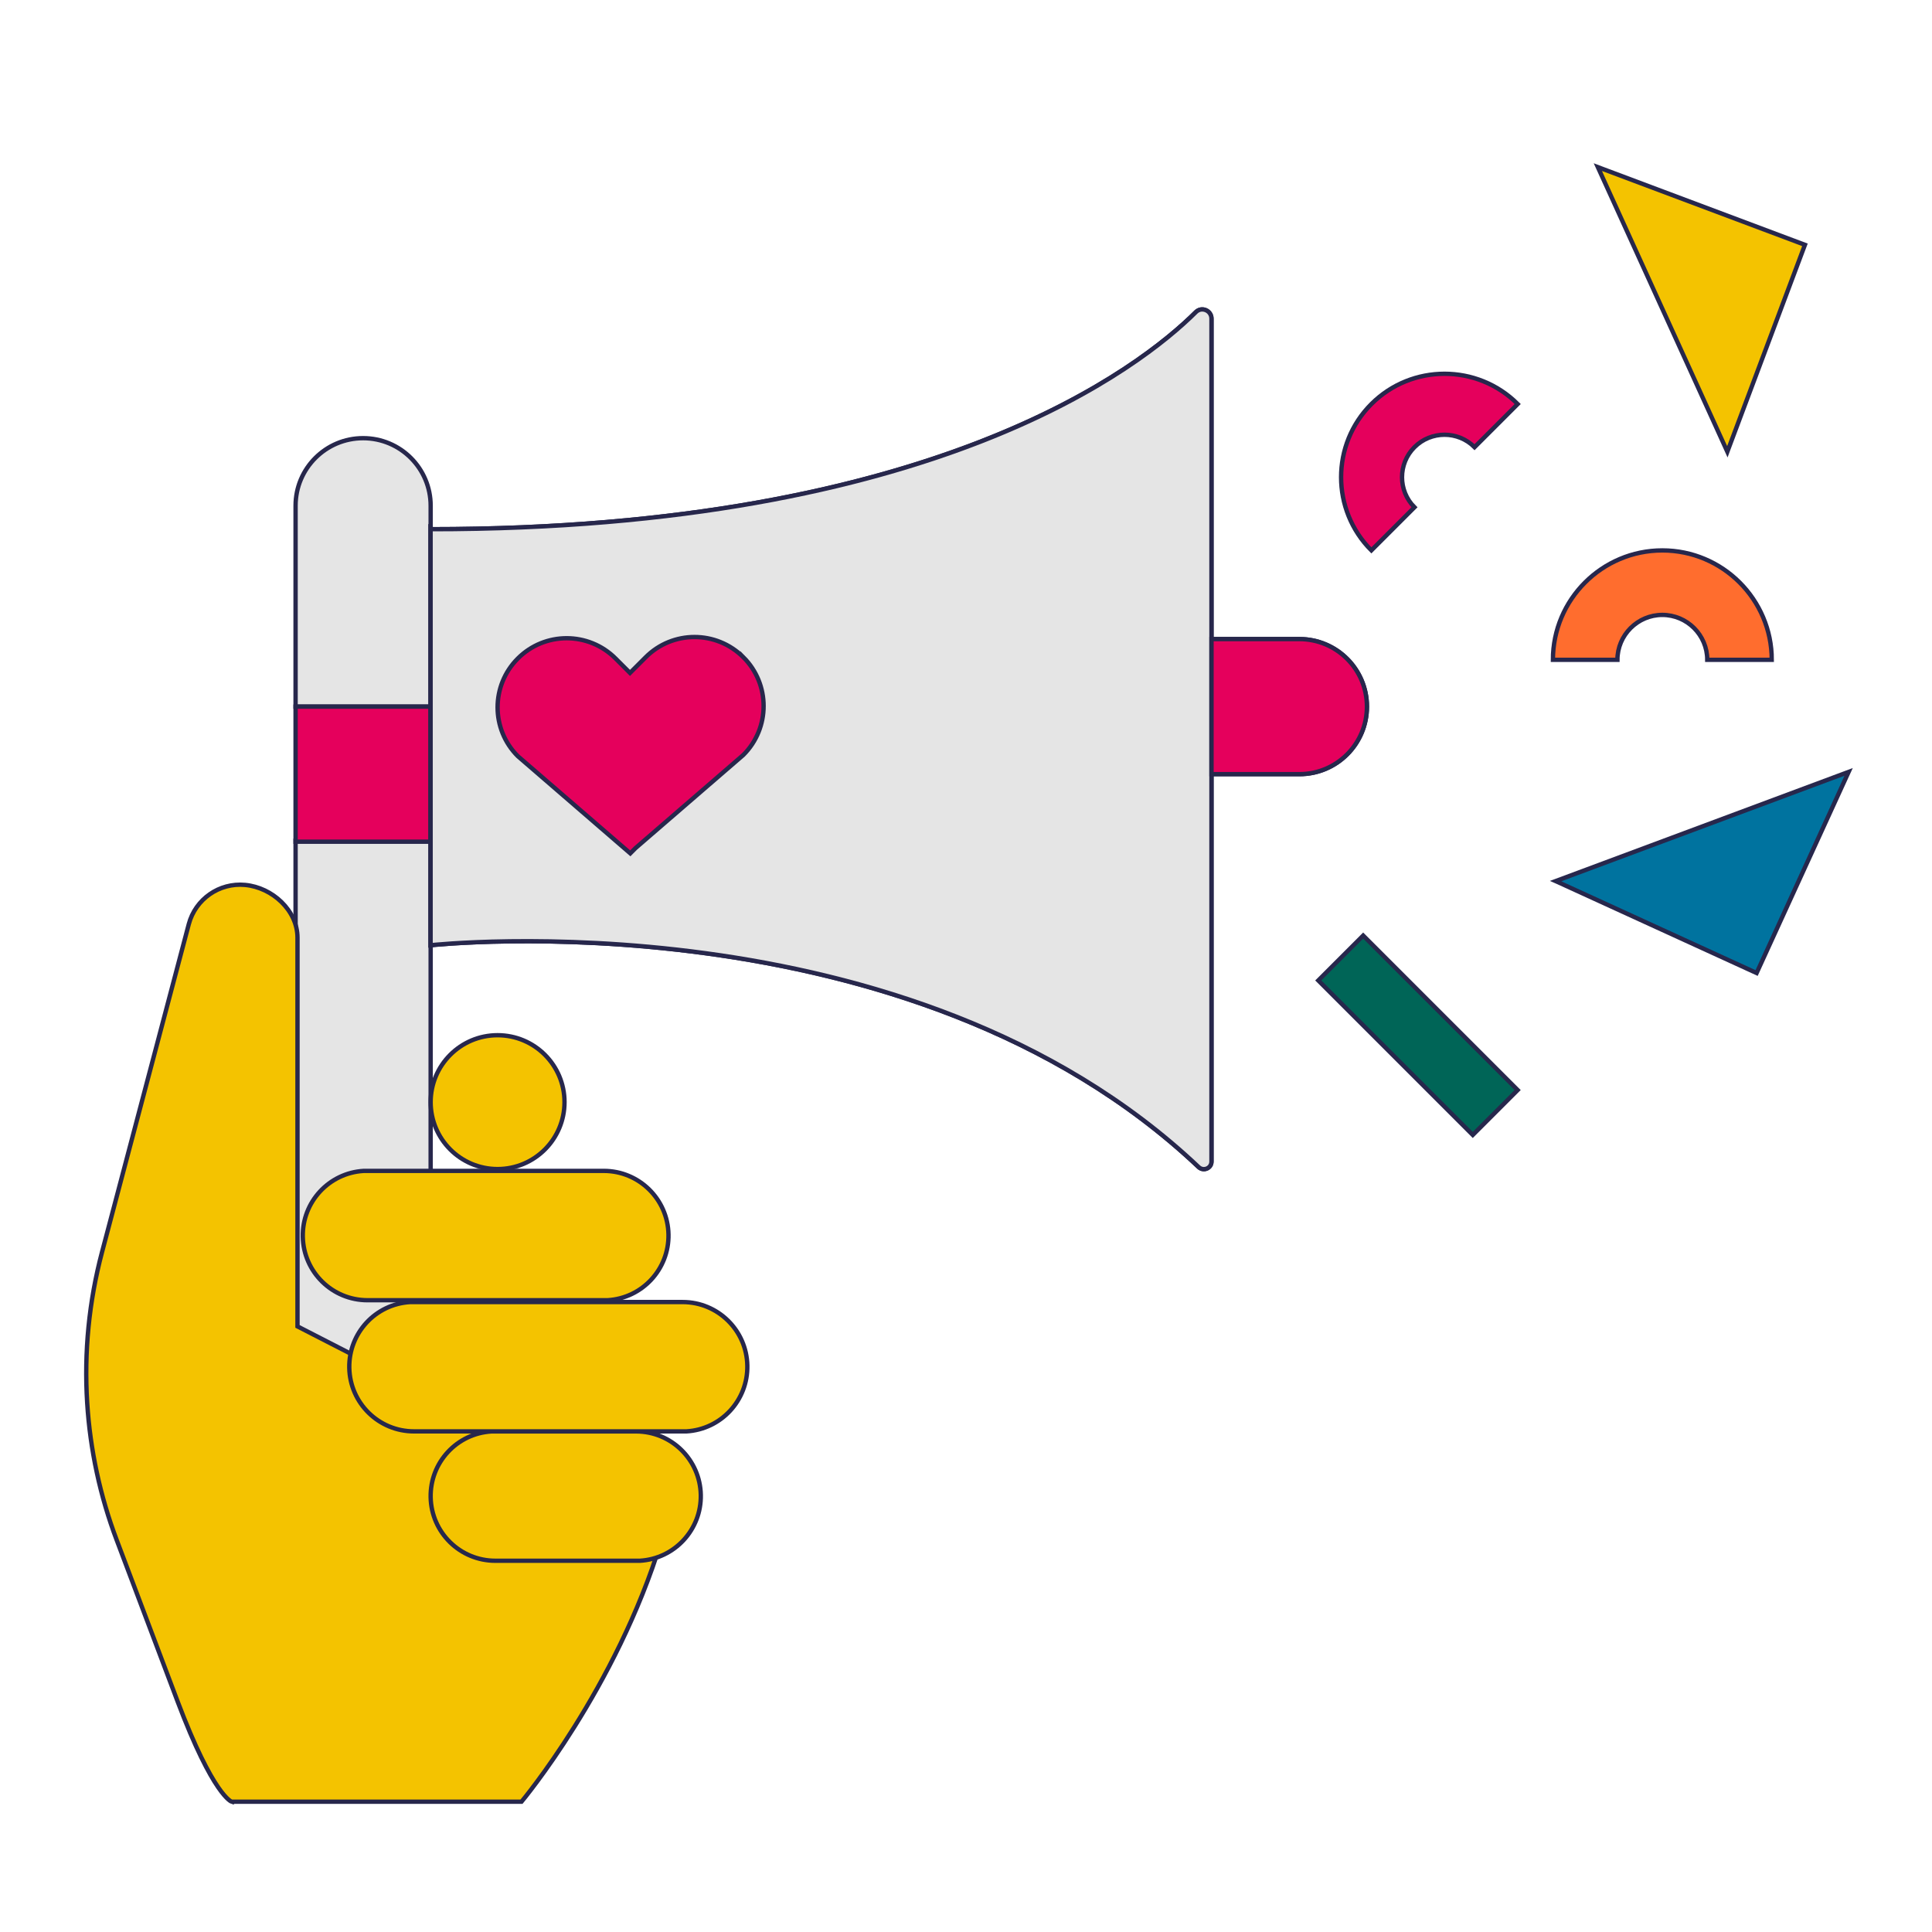 <?xml version="1.0" encoding="UTF-8"?>
<svg id="Layer_1" data-name="Layer 1" xmlns="http://www.w3.org/2000/svg" viewBox="0 0 444.27 444.27">
  <defs>
    <style>
      .cls-1 {
        fill: #e5005c;
      }

      .cls-1, .cls-2, .cls-3, .cls-4, .cls-5, .cls-6 {
        stroke: #27274c;
        stroke-miterlimit: 10;
      }

      .cls-2 {
        fill: #f4c300;
      }

      .cls-3 {
        fill: #006557;
      }

      .cls-4 {
        fill: #e5e5e5;
      }

      .cls-5 {
        fill: #ff6d2e;
      }

      .cls-6 {
        fill: #00739f;
      }
    </style>
  </defs>
  <g>
    <g>
      <path class="cls-4" d="M67.97,193.35v150.93c0,8.58,6.95,15.53,15.53,15.53h0c8.58,0,15.53-6.95,15.53-15.53v-150.93h-31.06Z"/>
      <path class="cls-4" d="M99.03,162.49v-46.2c0-8.58-6.95-15.53-15.53-15.53h0c-8.58,0-15.53,6.95-15.53,15.53v46.2h31.06Z"/>
      <rect class="cls-1" x="67.97" y="162.49" width="31.06" height="31.06"/>
      <path class="cls-2" d="M99.03,121.69c116.17,0,163.47-37.48,175.96-49.92,1.33-1.33,3.59-.37,3.59,1.51v193.83c0,1.54-1.84,2.31-2.96,1.25-66.66-63.07-176.6-51-176.6-51h0v-95.68h0Z"/>
      <path class="cls-2" d="M278.59,178.02h20.21c8.58,0,15.53-6.95,15.53-15.53h0c0-8.58-6.95-15.53-15.53-15.53h-20.21s0,31.06,0,31.06Z"/>
      <path class="cls-4" d="M99.03,121.69c116.17,0,163.47-37.48,175.96-49.92,1.33-1.33,3.59-.37,3.59,1.51v193.83c0,1.54-1.84,2.31-2.96,1.25-66.66-63.07-176.6-51-176.6-51h0v-95.68h0Z"/>
      <path class="cls-1" d="M278.59,178.02h20.21c8.58,0,15.53-6.95,15.53-15.53h0c0-8.58-6.95-15.53-15.53-15.53h-20.21s0,31.06,0,31.06Z"/>
    </g>
    <rect class="cls-3" x="318.77" y="212.93" width="14.6" height="50.24" transform="translate(724.96 175.82) rotate(135)"/>
    <path class="cls-1" d="M348.99,92.92l-9.91,9.91c-3.81-3.81-10.01-3.81-13.82,0s-3.81,10.01,0,13.82l-9.91,9.91c-9.28-9.28-9.28-24.37,0-33.65,9.28-9.28,24.37-9.28,33.65,0Z"/>
    <path class="cls-5" d="M407.42,151.73h-14.83c0-5.7-4.64-10.33-10.33-10.33s-10.33,4.64-10.33,10.33h-14.83c0-13.87,11.29-25.16,25.16-25.16s25.16,11.29,25.16,25.16Z"/>
    <polygon class="cls-6" points="403.94 223.75 425.1 177.5 357.73 202.61 358.09 202.77 403.94 223.75"/>
    <polygon class="cls-2" points="415.05 56.3 367.43 38.43 397.21 103.88 397.35 103.5 415.05 56.3"/>
  </g>
  <g>
    <path class="cls-2" d="M53.29,414.32h0s-4.21-1.25-12.44-23.04l-14.02-37.15c-3.81-10.1-6.1-20.72-6.78-31.5h0c-.74-11.66.41-23.37,3.4-34.67l19.96-75.44c1.53-5.77,7.01-9.59,12.95-9.03h0c6.27.59,12.05,5.86,12.05,12.15v89.37s85.31,43.8,85.31,43.8c0,0-.61,2.09-1.62,5.4-10.4,34.11-32.18,60.1-32.18,60.1H53.29Z"/>
    <circle class="cls-2" cx="114.42" cy="253.44" r="15.39"/>
    <path class="cls-2" d="M84.51,298.99c-8.11,0-14.73-6.5-14.88-14.61h0c-.15-7.99,6.03-14.67,14.01-15.13h55.2c8.11,0,14.73,6.5,14.88,14.61h0c.15,7.99-6.03,14.67-14.01,15.13h-55.2Z"/>
    <path class="cls-2" d="M113.91,358.9c-8.11,0-14.73-6.5-14.88-14.61h0c-.15-7.99,6.03-14.67,14.01-15.13h33.23c8.11,0,14.73,6.5,14.88,14.61h0c.15,7.99-6.03,14.67-14.01,15.13h-33.23Z"/>
    <path class="cls-2" d="M95.2,329.15c-8.11,0-14.73-6.5-14.88-14.61h0c-.15-7.99,6.03-14.67,14.01-15.13h62.64c8.11,0,14.73,6.5,14.88,14.61h0c.15,7.99-6.03,14.67-14.01,15.13h-62.64Z"/>
  </g>
  <path class="cls-1" d="M170.94,151.14h0c-6.21-6.21-16.27-6.21-22.47,0l-3.6,3.6-3.32-3.32c-6.21-6.21-16.27-6.21-22.47,0h0c-6.21,6.21-6.21,16.27,0,22.47l25.86,22.34,1.24-1.24,24.76-21.39c6.21-6.21,6.21-16.27,0-22.47Z"/>
</svg>